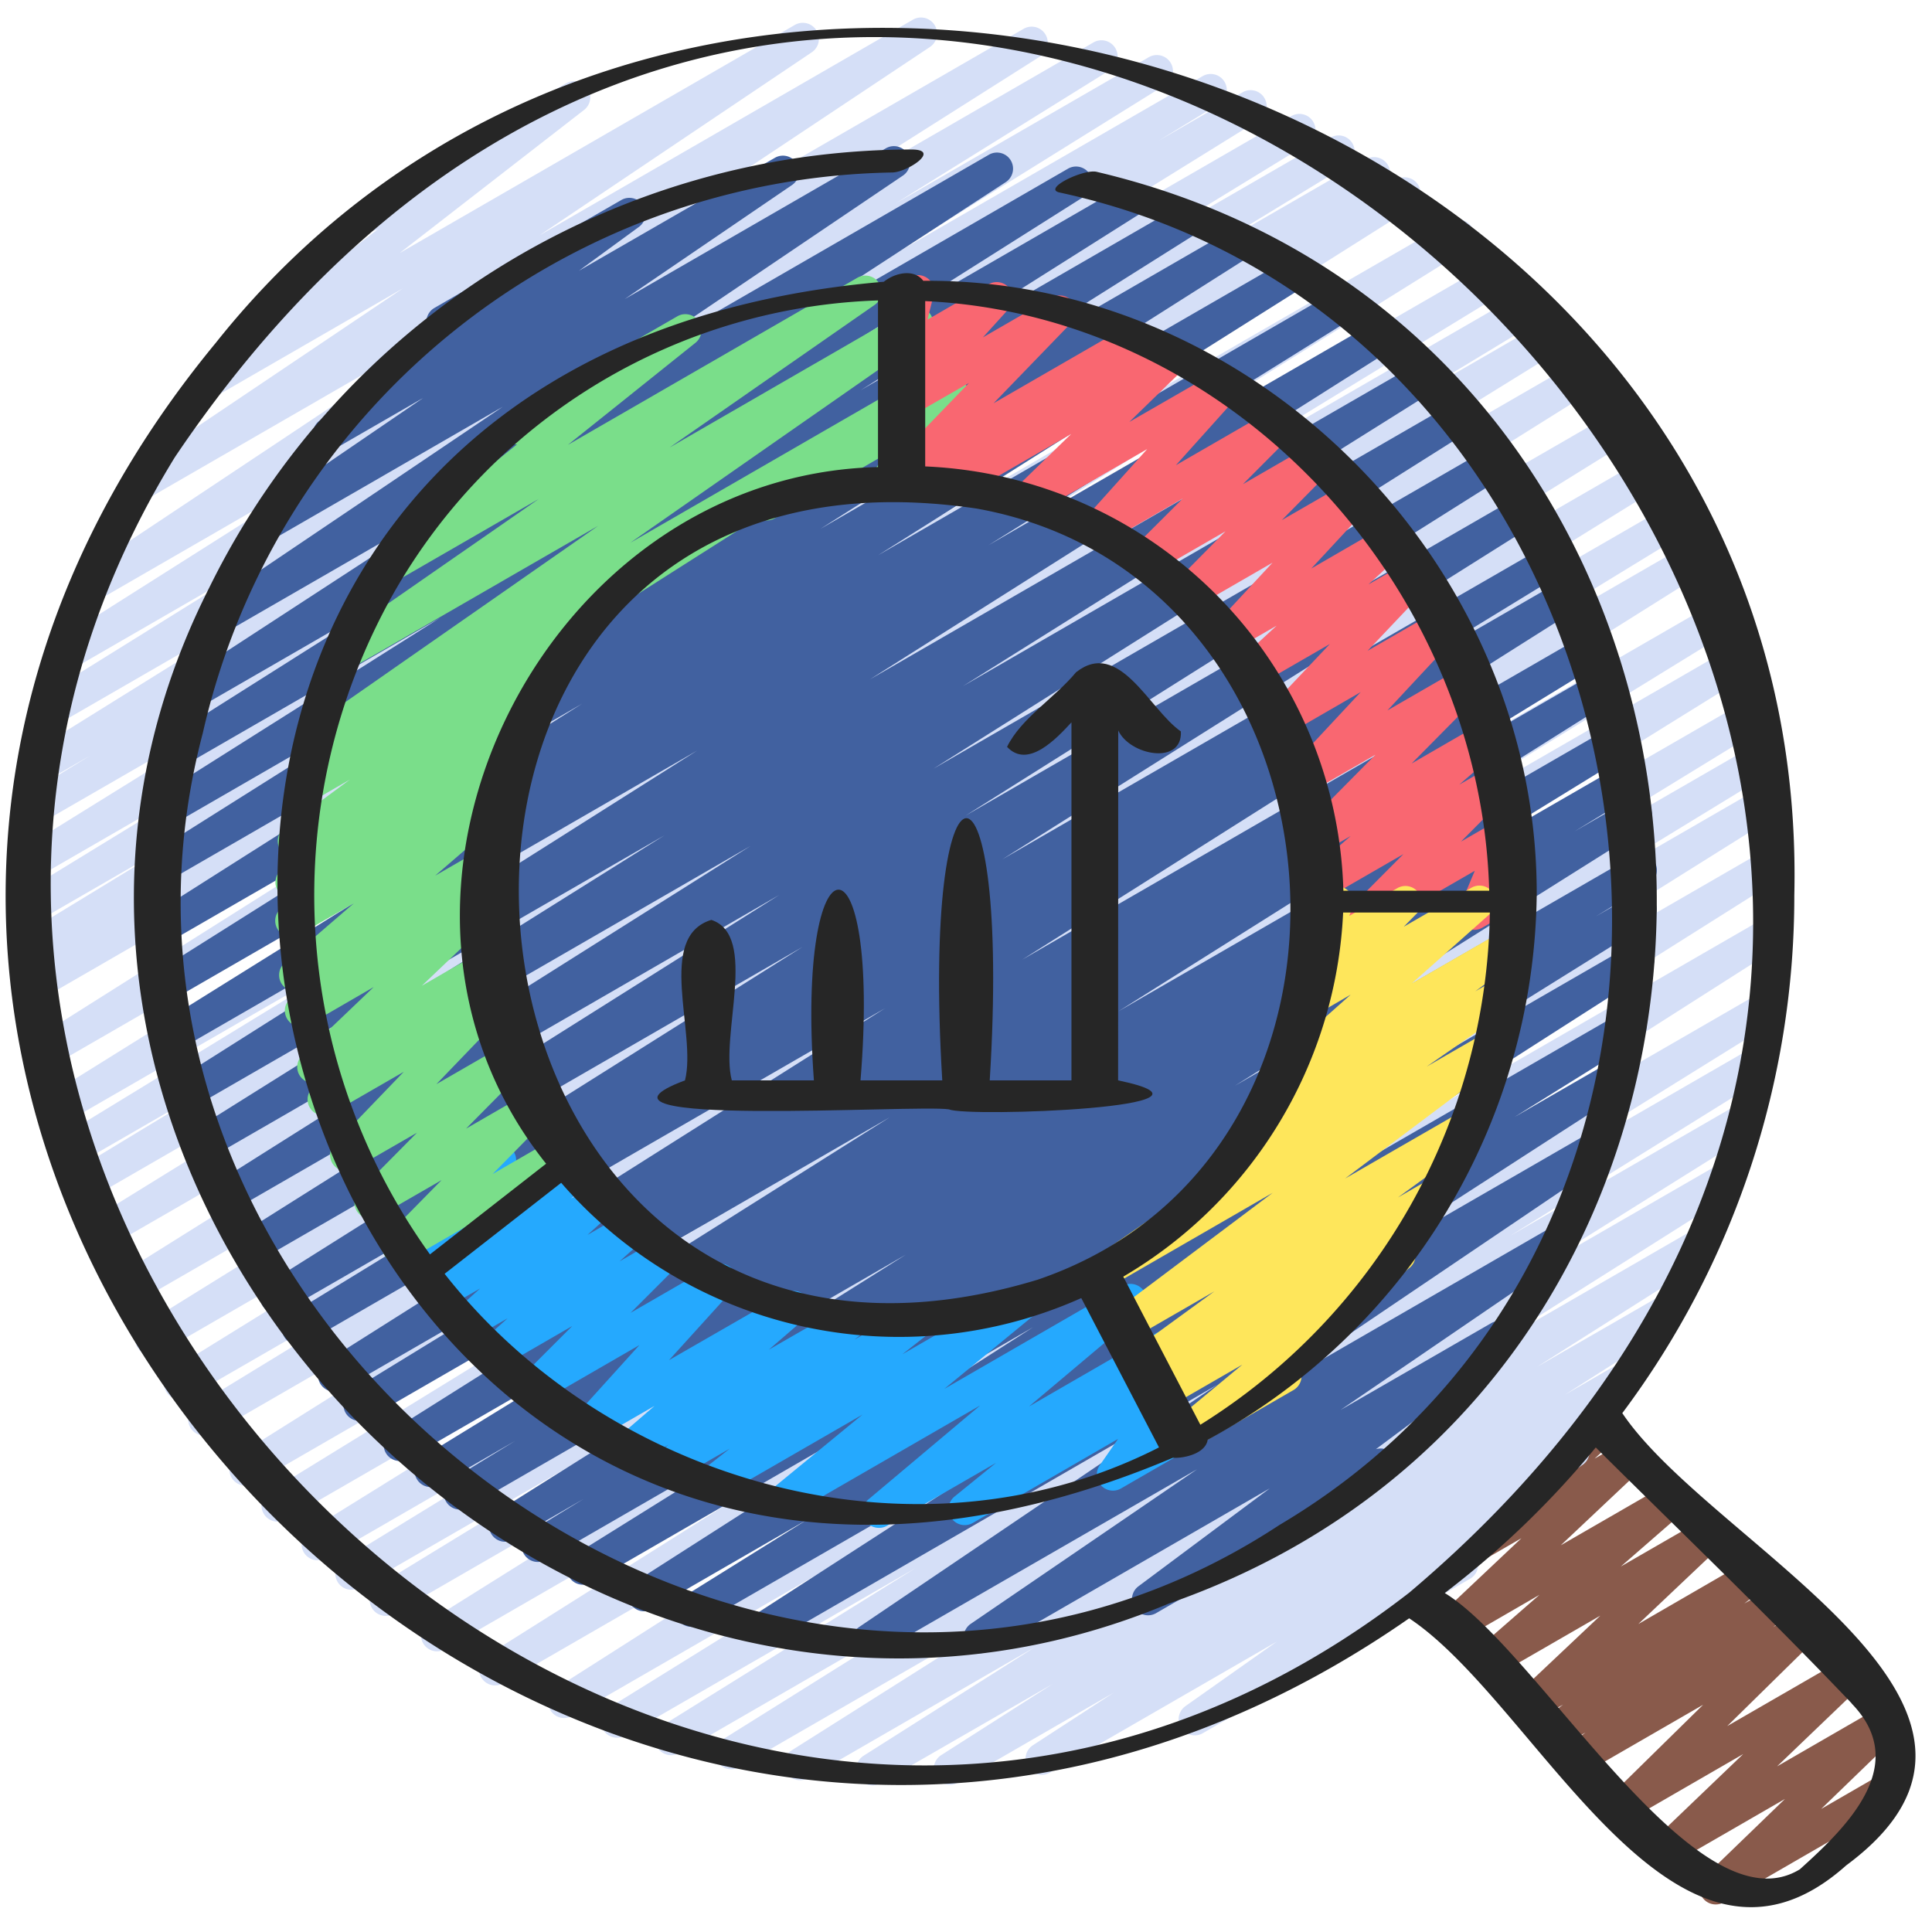 <svg id="Icons" height="512" viewBox="0 0 60 60" width="512" xmlns="http://www.w3.org/2000/svg"><path d="m53.281 59.144a.5.5 0 0 1 -.347-.86l2.5-2.416-3.334 1.925a.5.5 0 0 1 -.6-.793l2.637-2.526-3.4 1.965a.5.5 0 0 1 -.6-.79l2.755-2.706-3.587 2.071a.5.5 0 0 1 -.558-.827l.491-.382-.726.419a.5.5 0 0 1 -.558-.827l.589-.461-.839.484a.5.5 0 0 1 -.594-.8l2.59-2.445-3.325 1.919a.5.5 0 0 1 -.578-.81l2.013-1.755-2.542 1.471a.5.5 0 0 1 -.593-.8l2.574-2.429-1.24.715a.5.5 0 0 1 -.587-.8l3.057-2.786a.5.5 0 0 1 .247-.5l.866-.5a.5.5 0 0 1 .587.8l-.658.6.933-.538a.5.5 0 0 1 .593.8l-2.575 2.428 3.3-1.905a.5.5 0 0 1 .579.81l-2.014 1.754 2.537-1.463a.5.5 0 0 1 .594.8l-2.588 2.45 3.32-1.922a.5.5 0 0 1 .558.826l-.586.459.833-.481a.5.5 0 0 1 .557.828l-.49.38.724-.417a.5.5 0 0 1 .6.789l-2.755 2.707 3.583-2.068a.5.5 0 0 1 .6.794l-2.635 2.525 3.27-1.888a.5.5 0 0 1 .6.792l-2.5 2.418 1.991-1.15a.5.5 0 1 1 .5.866l-5.513 3.182a.49.49 0 0 1 -.256.068z" fill="#895a4b"/><path d="m27.089 55.447a.5.5 0 0 1 -.268-.922l5.317-3.371-7.033 4.06a.5.5 0 0 1 -.517-.856l7.712-4.873-9.344 5.394a.5.5 0 0 1 -.515-.857l7.487-4.684-8.829 5.1a.5.5 0 0 1 -.514-.858l7.84-4.877-9.025 5.206a.5.5 0 0 1 -.513-.857l9.341-5.8-10.462 6.04a.5.5 0 0 1 -.519-.854l18.2-11.6-19.811 11.433a.5.5 0 0 1 -.517-.856l17.805-11.225-19.1 11.027a.5.5 0 0 1 -.515-.857l17.683-11.076-18.77 10.837a.5.5 0 0 1 -.511-.859l8.159-4.985-8.7 5.025a.5.5 0 0 1 -.511-.86l10.448-6.4-10.996 6.35a.5.5 0 0 1 -.513-.858l17.555-10.9-18.276 10.552a.5.5 0 0 1 -.512-.859l14.307-8.8-14.81 8.55a.5.5 0 0 1 -.515-.856l22.423-14.086-23.17 13.378a.5.5 0 0 1 -.511-.86l11.691-7.144-11.957 6.9a.5.5 0 0 1 -.512-.857l17.889-11.07-18.245 10.536a.5.5 0 0 1 -.514-.858l19.172-11.9-19.478 11.246a.5.5 0 0 1 -.516-.857l21.835-13.67-22.125 12.773a.5.5 0 0 1 -.513-.858l16.759-10.354-16.813 9.707a.5.5 0 0 1 -.509-.86l4.887-2.962-4.732 2.731a.5.5 0 0 1 -.508-.856l10.425-6.372-10.27 5.925a.5.5 0 0 1 -.515-.853l18.4-11.47-18.255 10.535a.5.5 0 0 1 -.517-.855l20.72-13.078-20.488 11.828a.5.5 0 0 1 -.508-.86l.62-.376-.2.113a.5.5 0 0 1 -.51-.859l4.866-2.967-4.385 2.533a.5.5 0 0 1 -.511-.859l6.252-3.828-5.712 3.3a.5.5 0 0 1 -.512-.857l10.725-6.651-10.079 5.816a.5.5 0 0 1 -.51-.86l1.876-1.146-1.189.687a.5.5 0 0 1 -.515-.858l8.876-5.523-8.017 4.629a.5.5 0 0 1 -.514-.858l6.633-4.126-5.67 3.274a.5.5 0 0 1 -.518-.856l9.325-5.907-8.08 4.665a.5.5 0 0 1 -.528-.849l12.608-8.388-10.637 6.14a.5.5 0 0 1 -.529-.847l8.46-5.689-5.941 3.43a.5.5 0 0 1 -.556-.827l5.723-4.444a.5.5 0 0 1 -.5-.865l6.342-3.662a.5.5 0 0 1 .557.827l-5.73 4.447 12.269-7.083a.5.5 0 0 1 .529.848l-8.455 5.685 11.6-6.7a.5.5 0 0 1 .527.849l-12.615 8.396 15.513-8.954a.5.5 0 0 1 .518.856l-9.313 5.9 10.966-6.334a.5.5 0 0 1 .514.858l-6.646 4.133 7.851-4.532a.5.5 0 0 1 .515.858l-8.868 5.517 10.035-5.793a.5.5 0 0 1 .51.86l-1.881 1.148 2.6-1.5a.5.5 0 0 1 .514.858l-10.734 6.655 11.751-6.784a.5.5 0 0 1 .511.859l-6.223 3.809 6.928-4a.5.5 0 0 1 .511.859l-4.878 2.973 5.468-3.157a.5.5 0 0 1 .508.861l-.639.387 1.062-.613a.5.5 0 0 1 .517.856l-20.721 13.081 21.89-12.638a.5.5 0 0 1 .515.856l-18.399 11.467 19.238-11.1a.5.5 0 0 1 .511.859l-10.445 6.38 10.887-6.284a.5.5 0 0 1 .508.86l-4.855 2.942 5.116-2.957a.5.5 0 0 1 .513.859l-16.754 10.354 17.26-9.965a.5.5 0 0 1 .515.857l-21.845 13.678 22.452-12.962a.5.5 0 0 1 .513.857l-19.155 11.89 19.541-11.282a.5.5 0 0 1 .513.857l-17.905 11.078 18.167-10.488a.5.5 0 0 1 .51.859l-11.678 7.138 11.731-6.776a.5.5 0 0 1 .516.857l-22.428 14.089 22.642-13.071a.5.5 0 0 1 .512.859l-14.3 8.795 14.238-8.22a.5.5 0 0 1 .513.858l-17.564 10.9 17.471-10.082a.5.5 0 0 1 .511.859l-10.421 6.384 10.174-5.874a.5.5 0 0 1 .511.859l-8.169 4.991 7.84-4.527a.5.5 0 0 1 .516.857l-17.678 11.073 17.308-9.993a.5.5 0 0 1 .517.855l-17.809 11.23 17.3-9.987a.5.5 0 0 1 .519.855l-18.2 11.6 17.488-10.1a.5.5 0 0 1 .514.857l-9.336 5.8 8.553-4.938a.5.5 0 0 1 .514.857l-7.852 4.883 6.95-4.012a.5.5 0 0 1 .515.857l-7.5 4.693 6.435-3.713a.5.5 0 0 1 .517.856l-7.7 4.867 6.409-3.7a.5.5 0 0 1 .518.854l-5.307 3.365 3.82-2.2a.5.5 0 0 1 .519.855l-3.476 2.213 1.718-.992a.5.5 0 0 1 .523.852l-2.515 1.637.3-.171a.5.5 0 0 1 .538.84l-3.708 2.619a.5.5 0 0 1 .2.929l-8.307 4.8a.5.5 0 0 1 -.538-.841l2.84-2.006-7.05 4.07a.5.5 0 0 1 -.523-.852l2.515-1.636-4.849 2.8a.5.5 0 0 1 -.519-.854l3.462-2.21-5.348 3.08a.494.494 0 0 1 -.25.067z" fill="#d5dff7"/><path d="m26.96 51.443a.5.5 0 0 1 -.28-.914l11.12-7.523-13.842 7.994a.5.5 0 0 1 -.521-.852l9.841-6.359-11.555 6.667a.5.5 0 0 1 -.515-.857l3.865-2.408-4.816 2.781a.5.5 0 0 1 -.52-.854l12.347-7.9-13.743 7.937a.5.5 0 0 1 -.515-.856l7.845-4.892-8.713 5.031a.5.5 0 0 1 -.512-.86l1.682-1.029-2.2 1.27a.5.5 0 0 1 -.517-.855l12.721-8-13.625 7.865a.5.5 0 0 1 -.507-.859l2-1.222-2.39 1.377a.5.5 0 0 1 -.511-.858l5.775-3.548-6.2 3.582a.5.5 0 0 1 -.517-.856l15.473-9.745-16.208 9.357a.5.5 0 0 1 -.512-.86l5.931-3.634-6.216 3.588a.5.5 0 0 1 -.518-.855l17.381-10.985-17.988 10.389a.5.5 0 0 1 -.511-.859l6.128-3.752-6.28 3.625a.5.5 0 0 1 -.517-.856l16.605-10.451-16.961 9.793a.5.5 0 0 1 -.517-.855l16.753-10.551-17 9.817a.5.5 0 0 1 -.516-.855l16.624-10.484-16.763 9.678a.5.5 0 0 1 -.516-.856l14.6-9.148-14.573 8.41a.5.5 0 0 1 -.518-.855l16.11-10.189-15.994 9.234a.5.5 0 0 1 -.514-.857l11.194-6.979-10.907 6.3a.5.5 0 0 1 -.517-.856l13.168-8.3-12.778 7.375a.5.5 0 0 1 -.518-.854l13.276-8.425-12.749 7.361a.5.5 0 0 1 -.517-.856l9.84-6.2-9.165 5.294a.5.5 0 0 1 -.517-.856l8.721-5.508-7.913 4.568a.5.5 0 0 1 -.518-.853l6.923-4.376-5.95 3.434a.5.5 0 0 1 -.524-.851l9.473-6.173-8.129 4.69a.5.5 0 0 1 -.529-.847l9.112-6.146-7.138 4.121a.5.5 0 0 1 -.533-.846l5.2-3.55-2.678 1.544a.5.5 0 0 1 -.545-.836l3.586-2.624a.481.481 0 0 1 -.2-.193.5.5 0 0 1 .182-.683l5.81-3.355a.5.5 0 0 1 .545.836l-1.866 1.364 6.087-3.509a.5.5 0 0 1 .533.845l-5.199 3.544 8.121-4.689a.5.5 0 0 1 .53.846l-9.111 6.154 11.78-6.8a.5.5 0 0 1 .523.851l-9.47 6.17 11.385-6.577a.5.5 0 0 1 .518.856l-6.925 4.379 8.188-4.728a.5.5 0 0 1 .517.855l-8.726 5.512 9.925-5.729a.5.5 0 0 1 .517.855l-9.828 6.19 10.9-6.294a.5.5 0 0 1 .518.854l-13.282 8.43 14.44-8.336a.5.5 0 0 1 .517.855l-13.165 8.3 14.116-8.152a.5.5 0 0 1 .514.856l-11.202 6.984 11.9-6.872a.5.5 0 0 1 .518.855l-16.103 10.186 16.961-9.79a.5.5 0 0 1 .515.856l-14.586 9.143 15.2-8.777a.5.5 0 0 1 .517.856l-16.635 10.486 17.236-9.95a.5.5 0 0 1 .516.855l-16.749 10.549 17.23-9.947a.5.5 0 0 1 .516.855l-16.607 10.45 16.957-9.786a.5.5 0 0 1 .511.859l-6.118 3.741 6.132-3.54a.5.5 0 0 1 .518.855l-17.386 10.99 17.578-10.149a.5.5 0 0 1 .512.86l-5.926 3.63 5.8-3.346a.5.5 0 0 1 .517.855l-15.488 9.751 15.417-8.9a.5.5 0 0 1 .512.858l-5.765 3.543 5.5-3.174a.5.5 0 0 1 .51.86l-2.01 1.226 1.659-.957a.5.5 0 0 1 .516.856l-12.721 8 12.346-7.126a.5.5 0 0 1 .512.859l-1.652 1.009 1.154-.666a.5.5 0 0 1 .515.856l-7.869 4.907 7.285-4.205a.5.5 0 0 1 .519.853l-12.34 7.895 11.569-6.679a.5.5 0 0 1 .514.857l-3.875 2.413 3.053-1.761a.5.5 0 0 1 .521.852l-9.831 6.352 8.664-5a.5.5 0 0 1 .531.847l-11.122 7.519 9.29-5.363a.5.5 0 0 1 .532.845l-7.038 4.806 4.685-2.7a.5.5 0 0 1 .549.833l-4.138 3.086a.5.5 0 0 1 .416.9l-7.244 4.193a.5.5 0 0 1 -.549-.833l4.082-3.044-8.761 5.057a.5.5 0 0 1 -.532-.845l7.038-4.806-9.968 5.747a.494.494 0 0 1 -.25.067z" fill="#4161a0"/><path d="m27.292 47.449a.5.5 0 0 1 -.322-.883l3.472-2.92-5.876 3.392a.5.5 0 0 1 -.566-.819l2.785-2.287-4.4 2.539a.5.5 0 0 1 -.559-.826l.838-.657-1.677.968a.5.5 0 0 1 -.559-.825l.336-.265-.961.555a.5.5 0 0 1 -.577-.811l1.1-.948-1.807 1.043a.5.5 0 0 1 -.62-.768l1.958-2.164-3.057 1.766a.5.5 0 0 1 -.6-.786l1.572-1.572-2.248 1.3a.5.5 0 0 1 -.583-.806l.825-.735-1.146.661a.5.5 0 0 1 -.584-.8l.875-.787-1.137.656a.5.5 0 0 1 -.579-.809l.588-.513-.052.03a.5.5 0 0 1 -.66-.721l1.337-1.9c-.013-.018-.026-.036-.038-.056a.5.5 0 0 1 .184-.683l.724-.418a.5.5 0 0 1 .66.721l-.744 1.055 2.552-1.476a.5.5 0 0 1 .578.809l-.59.515.8-.46a.5.5 0 0 1 .584.8l-.874.788 1.241-.717a.5.5 0 0 1 .583.8l-.825.736 1.312-.757a.5.5 0 0 1 .6.786l-1.57 1.571 2.532-1.462a.5.5 0 0 1 .62.769l-1.96 2.163 3.623-2.084a.5.5 0 0 1 .577.811l-1.1.948 2.434-1.4a.5.5 0 0 1 .559.825l-.335.264 1.765-1.027a.5.5 0 0 1 .558.826l-.837.656 3.523-2.034a.5.5 0 0 1 .567.82l-2.784 2.287 5.526-3.191a.5.5 0 0 1 .573.816l-3.47 2.922 3.935-2.272a.5.5 0 0 1 .565.821l-1.3 1.05.993-.572a.5.5 0 0 1 .661.718l-.569.821.2-.114a.5.5 0 1 1 .5.865l-2.128 1.229a.5.5 0 0 1 -.661-.718l.57-.821-4.517 2.613a.5.5 0 0 1 -.565-.82l1.293-1.05-3.391 1.957a.491.491 0 0 1 -.25.062z" fill="#25a9fe"/><path d="m23.805 16.163a.5.5 0 0 1 -.25-.933l5.829-3.366a.5.5 0 0 1 .639.746l-1.039 1.29a.474.474 0 0 1 .121.141.5.5 0 0 1 -.182.683l-1.2.7a.5.5 0 0 1 -.64-.746l.488-.607-3.516 2.029a.494.494 0 0 1 -.25.063z" fill="#7ade8a"/><path d="m12.37 39.229a.5.5 0 0 1 -.356-.851l1.7-1.729-1.958 1.13a.5.5 0 0 1 -.606-.784l1.8-1.818-1.95 1.123a.5.5 0 0 1 -.61-.78l2.149-2.234-2.239 1.291a.5.5 0 0 1 -.566-.82l.2-.165a.5.5 0 0 1 -.548-.819l2.22-2.119-2.019 1.169a.5.5 0 0 1 -.56-.823l.315-.249a.5.5 0 0 1 -.5-.848l2.146-1.85-1.688.974a.5.5 0 0 1 -.552-.832l.411-.309a.5.5 0 0 1 -.409-.886l.559-.415a.5.5 0 0 1 -.478-.869l2.036-1.506-1.26.727a.5.5 0 0 1 -.518-.855l.689-.438a.5.5 0 0 1 -.4-.9l9.2-6.415-7.678 4.43a.5.5 0 0 1 -.535-.844l6.367-4.42-4.311 2.488a.5.5 0 0 1 -.563-.823l4.199-3.36a.517.517 0 0 1 -.48-.248.5.5 0 0 1 .183-.683l5.274-3.045a.5.5 0 0 1 .563.823l-3.959 3.168 8.987-5.188a.5.5 0 0 1 .535.844l-6.368 4.429 7.445-4.3a.5.5 0 0 1 .536.842l-9.2 6.415 9.549-5.512a.5.5 0 0 1 .519.854l-10.955 6.963a.5.5 0 0 1 -.155.616l-2.147 1.589a.5.5 0 0 1 .432.883l-1.035.769a.5.5 0 0 1 .287.9l-.726.548a.5.5 0 0 1 .317.879l-2.145 1.849 1.257-.725a.5.5 0 0 1 .56.825l-.442.35a.507.507 0 0 1 .487.192.5.5 0 0 1 -.055.661l-2.221 2.116 1.775-1.024a.5.5 0 0 1 .565.82l-.249.2a.5.5 0 0 1 .51.825l-2.149 2.235 2.116-1.222a.5.5 0 0 1 .605.784l-1.8 1.819 1.915-1.106a.5.5 0 0 1 .612.785l-1.7 1.73 2-1.156a.5.5 0 0 1 .5.865l-5.18 2.992a.49.49 0 0 1 -.25.068z" fill="#7ade8a"/><path d="m42.385 28.941a.5.5 0 0 1 -.355-.852l1.554-1.564-2.323 1.341a.5.5 0 0 1 -.577-.81l1.265-1.094-.826.476a.5.5 0 0 1 -.6-.784l2.193-2.216-2.016 1.162a.5.5 0 0 1 -.616-.774l2.174-2.333-2.258 1.307a.5.5 0 0 1 -.613-.776l1.913-2.024-2.173 1.255a.5.5 0 0 1 -.589-.8l1.11-1.025-1.312.757a.5.5 0 0 1 -.616-.774l1.8-1.939-2.425 1.4a.5.5 0 0 1 -.606-.784l1.57-1.59-2.27 1.31a.5.5 0 0 1 -.6-.788l1.545-1.541-2.439 1.409a.5.5 0 0 1 -.622-.767l1.955-2.177-3.528 2.04a.5.5 0 0 1 -.6-.791l1.769-1.72-3.5 2.021a.5.5 0 0 1 -.558-.827l.144-.111-1.069.616a.5.5 0 0 1 -.609-.78l2.415-2.5-1.812 1.039a.5.5 0 0 1 -.621-.768l.8-.883-.176.1a.5.5 0 0 1 -.735-.554l.265-1.06a.5.5 0 0 1 -.03-.882l.476-.275a.5.5 0 0 1 .735.554l-.19.762 1.9-1.1a.5.5 0 0 1 .621.768l-.8.883 2.14-1.235a.5.5 0 0 1 .609.78l-2.417 2.5 4.252-2.454a.5.5 0 0 1 .558.827l-.14.109.713-.411a.5.5 0 0 1 .6.791l-1.768 1.719 2.78-1.6a.5.5 0 0 1 .622.766l-1.956 2.178 3.023-1.745a.5.5 0 0 1 .6.787l-1.541 1.547 2.174-1.255a.5.5 0 0 1 .6.784l-1.566 1.587 2.1-1.211a.5.5 0 0 1 .616.774l-1.8 1.94 2.3-1.331a.5.5 0 0 1 .589.8l-1.113 1.024 1.271-.734a.5.5 0 0 1 .614.776l-1.914 2.021 2.174-1.256a.5.5 0 0 1 .617.773l-2.175 2.334 2.344-1.352a.5.5 0 0 1 .6.784l-2.192 2.216 2.17-1.253a.5.5 0 0 1 .577.811l-1.268 1.1 1.007-.581a.5.5 0 0 1 .6.785l-1.553 1.564 1.214-.7a.5.5 0 0 1 .711.626l-.485 1.156a.5.5 0 0 1 .584.226.5.5 0 0 1 -.182.683l-1.18.682a.5.5 0 0 1 -.711-.626l.477-1.14-3.178 1.835a.489.489 0 0 1 -.237.062z" fill="#f96771"/><path d="m36.67 45.114a.5.5 0 0 1 -.319-.885l2.231-1.849-2.35 1.356a.5.5 0 0 1 -.542-.838l.651-.468-.611.351a.5.5 0 0 1 -.543-.837l2.526-1.84-2.6 1.5a.5.5 0 0 1 -.551-.832l4.962-3.728-5.224 3.016a.5.5 0 0 1 -.535-.844l4.693-3.252a.493.493 0 0 1 -.226-.187.5.5 0 0 1 .12-.675l1.588-1.182a.51.51 0 0 1 -.5-.2.5.5 0 0 1 .074-.667l2.434-2.164-1.034.6a.5.5 0 0 1 -.606-.783l.6-.615a.5.5 0 0 1 -.45-.681l.263-.679a.511.511 0 0 1 -.14-.155.5.5 0 0 1 .184-.683l.514-.3a.5.5 0 0 1 .716.613l-.092.238 1.494-.862a.5.5 0 0 1 .607.783l-.408.415 2.1-1.21a.5.5 0 0 1 .582.807l-2.433 2.163 2.822-1.629a.5.5 0 0 1 .549.834l-1.4 1.042.688-.4a.5.5 0 0 1 .535.843l-2.734 1.895 1.878-1.084a.5.5 0 0 1 .55.832l-4.959 3.727 3.626-2.089a.5.5 0 0 1 .544.837l-2.53 1.841 1.015-.585a.5.5 0 0 1 .542.838l-1.452 1.047a.5.5 0 0 1 .26.881l-3.57 2.959a.5.5 0 0 1 -.039.841l-3.25 1.877a.491.491 0 0 1 -.25.067z" fill="#fee65b"/><g fill="#262626"><path d="m55.724 27.806c.587-25.191-33.6-36.54-49.019-17.163-20.382 24.679 11.141 57.657 37.058 39.615 4.008 2.659 8.215 12.459 13.572 7.674 6.717-4.971-4.185-9.924-6.953-14.046a26.8 26.8 0 0 0 5.342-16.08zm1.782 25.1c1.84 1.9-.144 3.826-1.609 5.146-3.226 1.979-8.115-6.8-11.028-8.579a28.344 28.344 0 0 0 4.689-4.521c2.656 2.639 5.368 5.238 7.948 7.948zm-13.739-3.446c-22.545 17.491-53.035-11.343-38.337-35.26 23.57-34.986 69.953 8.534 38.337 35.26z"/><path d="m47.724 27.806c.043-10.267-8.748-19.174-19.05-19.085-.281-.376-.867-.259-1.226.029-31.441 2.682-20.1 48.823 8.975 36.523.354.02 1.016-.132 1.082-.558a19.524 19.524 0 0 0 10.219-16.909zm-1.475-.144h-4.529a13.57 13.57 0 0 0 -12.987-13.177v-5.134c9.58.454 17.254 8.873 17.516 18.311zm-14.023 12.08c-19.752 5.99-22.455-26.992-1.895-23.948 11.869 2.124 13.362 20.04 1.895 23.948zm-20-21.322a17.989 17.989 0 0 1 15.041-9.09v5.175c-10.44.243-16.925 13.353-10.307 21.635l-3.607 2.816a19.092 19.092 0 0 1 -1.127-20.536zm1.582 21.139 3.62-2.826a13.891 13.891 0 0 0 16.152 3.58l2.414 4.638c-7.525 3.835-17.077 1.118-22.186-5.392zm23.47 4.688q-1.2-2.3-2.394-4.6a13.851 13.851 0 0 0 6.828-11.308h4.557a19.083 19.083 0 0 1 -8.991 15.908z"/><path d="m34.061 5.337c-.389-.1-1.679.509-1.17.638 18.994 4.087 23.61 31.442 6.844 41.384-16.235 10.675-38.318-6.092-33.435-24.6a22.345 22.345 0 0 1 21.4-17.402c.474 0 1.56-.721.592-.714a24.333 24.333 0 0 0 -21.792 13.605c-9.326 18.409 10.963 39.44 29.8 31.552 21.294-7.433 19.779-39.274-2.239-44.463z"/><path d="m34.728 22.685c.358.776 2 1.089 1.945.03-.976-.673-1.912-2.894-3.255-1.838-.655.792-1.707 1.426-2.143 2.317.647.694 1.535-.257 2-.761v11.119h-2.538c.679-10.894-2.128-10.819-1.474 0h-2.539c.654-7.983-2.015-7.813-1.448 0h-2.549c-.371-1.4.833-4.5-.636-4.984-1.73.527-.443 3.514-.818 4.984-3.98 1.491 7.17.741 8.2.9.554.254 9.3-.058 5.251-.9z"/></g></svg>
